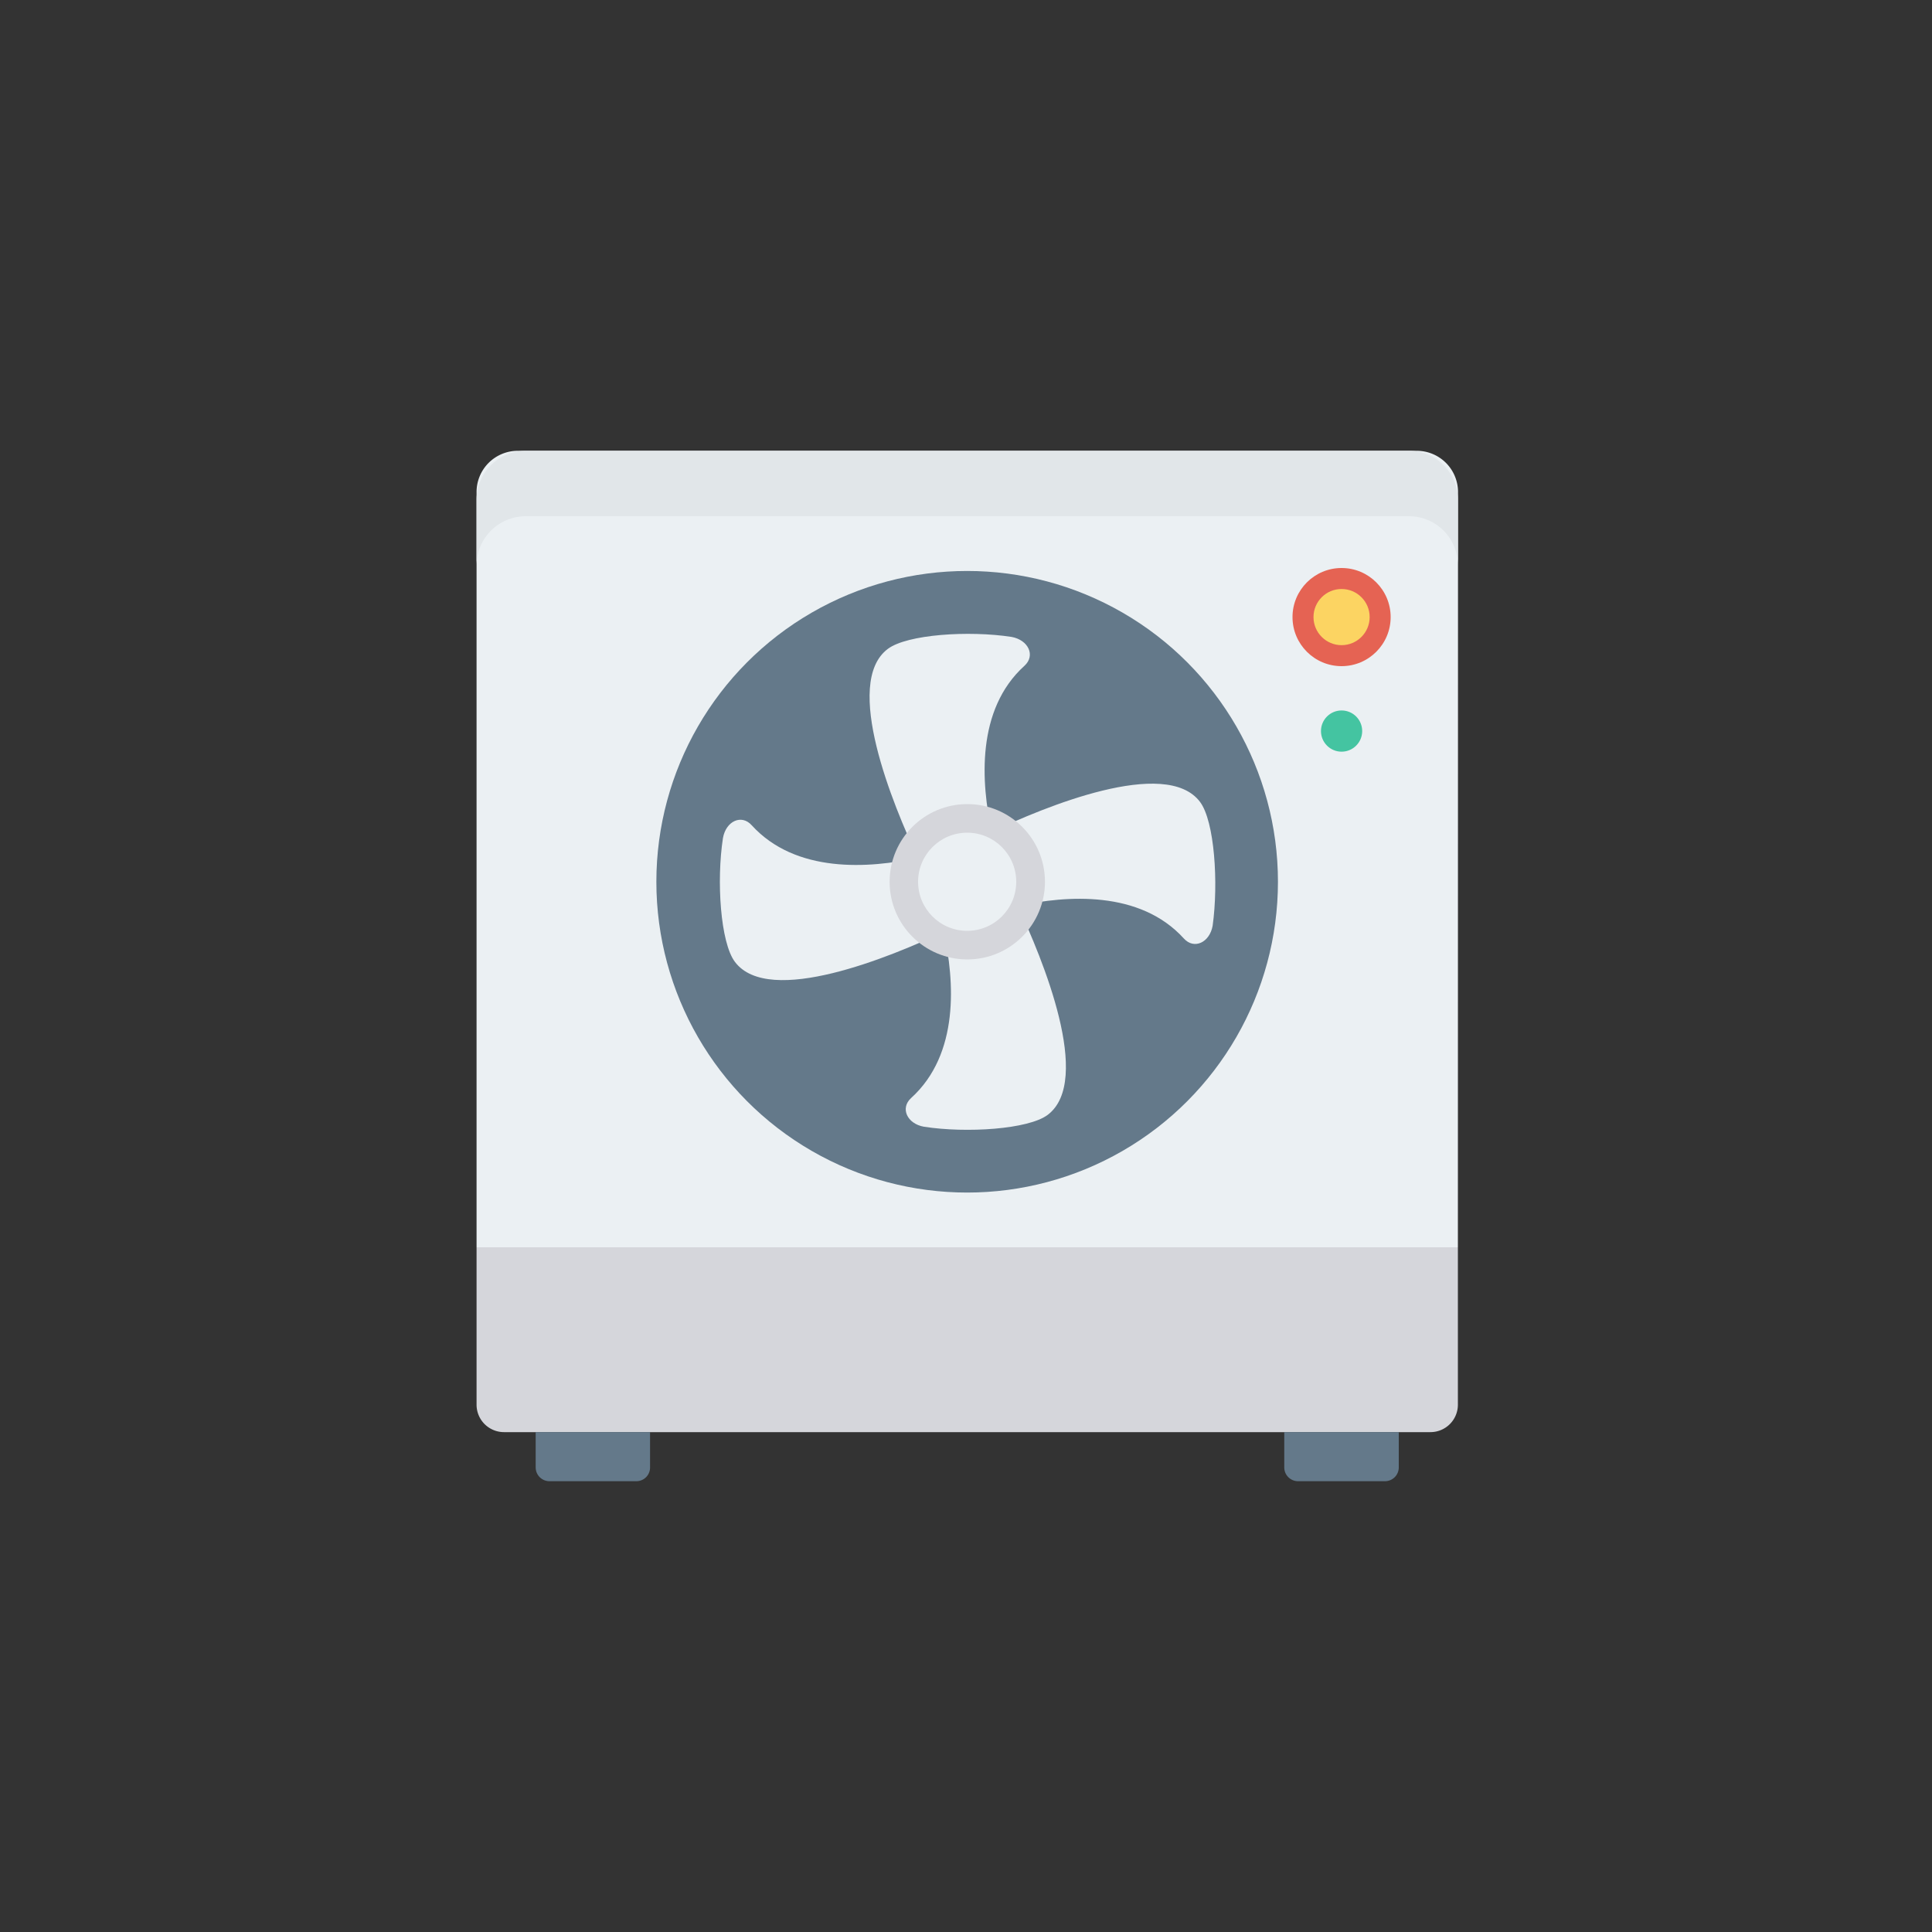 <svg id="レイヤー_1" data-name="レイヤー 1" xmlns="http://www.w3.org/2000/svg" xmlns:xlink="http://www.w3.org/1999/xlink" viewBox="0 0 150 150"><rect x="0" y="0" width="150" height="150" fill="#333333" stroke="none"/><defs><style>.cls-1{fill:none;}.cls-2{clip-path:url(#clip-path);}.cls-3{fill:#ebf0f3;}.cls-4{fill:#e1e6e9;}.cls-5{fill:#d5d6db;}.cls-6{fill:#64798a;}.cls-7{fill:#e56353;}.cls-8{fill:#fcd462;}.cls-9{fill:#44c4a1;}</style><clipPath id="clip-path"><rect class="cls-1" x="35" y="35" width="80" height="80"/></clipPath></defs><g id="icon-2"><g class="cls-2"><g id="マスクグループ_12" data-name="マスクグループ 12"><g id="_716374" data-name=" 716374"><path id="パス_4717" data-name="パス 4717" class="cls-3" d="M113.19,96.84H37V38.2A3.2,3.2,0,0,1,40.2,35H110a3.2,3.2,0,0,1,3.2,3.2Z"/><path id="パス_4718" data-name="パス 4718" class="cls-4" d="M113.19,38.82v5.07a3.8,3.8,0,0,0-3.79-3.81H40.81A3.82,3.82,0,0,0,37,43.89V38.82A3.81,3.81,0,0,1,40.81,35h68.57a3.79,3.79,0,0,1,3.81,3.78Z"/><path id="パス_4719" data-name="パス 4719" class="cls-5" d="M111.06,111.19H39.13A2.13,2.13,0,0,1,37,109.06V96.84h76.19v12.22a2.13,2.13,0,0,1-2.13,2.13Z"/><g id="グループ_1184" data-name="グループ 1184"><circle id="楕円形_304" data-name="楕円形 304" class="cls-6" cx="75.09" cy="68.46" r="24.13"/><path id="パス_4720" data-name="パス 4720" class="cls-6" d="M49.41,115H42.66a1.07,1.07,0,0,1-1.07-1.07v-2.74h8.88v2.74A1.06,1.06,0,0,1,49.41,115Z"/><path id="パス_4721" data-name="パス 4721" class="cls-6" d="M107.53,115h-6.75a1.07,1.07,0,0,1-1.07-1.07v-2.74h8.89v2.74a1.07,1.07,0,0,1-1.07,1.07Z"/></g><circle id="楕円形_305" data-name="楕円形 305" class="cls-7" cx="104.16" cy="47.91" r="3.81"/><circle id="楕円形_306" data-name="楕円形 306" class="cls-8" cx="104.16" cy="47.91" r="2.18"/><path id="パス_4722" data-name="パス 4722" class="cls-3" d="M93.17,62.26C90.52,58.73,81,62.68,77,64.59c-.83-3.8-1.23-9.49,2.54-12.9.87-.79.31-2-1-2.24-3.31-.51-8.11-.2-9.61.93-3.53,2.65.42,12.16,2.33,16.22-3.79.83-9.48,1.23-12.9-2.53-.79-.88-2-.32-2.23,1-.51,3.31-.2,8.11.93,9.61,2.65,3.53,12.16-.42,16.21-2.33.84,3.79,1.24,9.48-2.53,12.9-.87.79-.31,2,1,2.23,3.31.51,8.1.2,9.6-.92,3.53-2.66-.41-12.16-2.32-16.22,3.79-.83,9.48-1.24,12.9,2.53.79.87,2,.31,2.23-1C94.61,68.56,94.3,63.76,93.17,62.26Z"/><circle id="楕円形_307" data-name="楕円形 307" class="cls-5" cx="75.1" cy="68.46" r="6.03"/><circle id="楕円形_308" data-name="楕円形 308" class="cls-3" cx="75.09" cy="68.46" r="3.81"/><circle id="楕円形_309" data-name="楕円形 309" class="cls-9" cx="104.16" cy="56.76" r="1.6"/></g></g></g></g></svg>